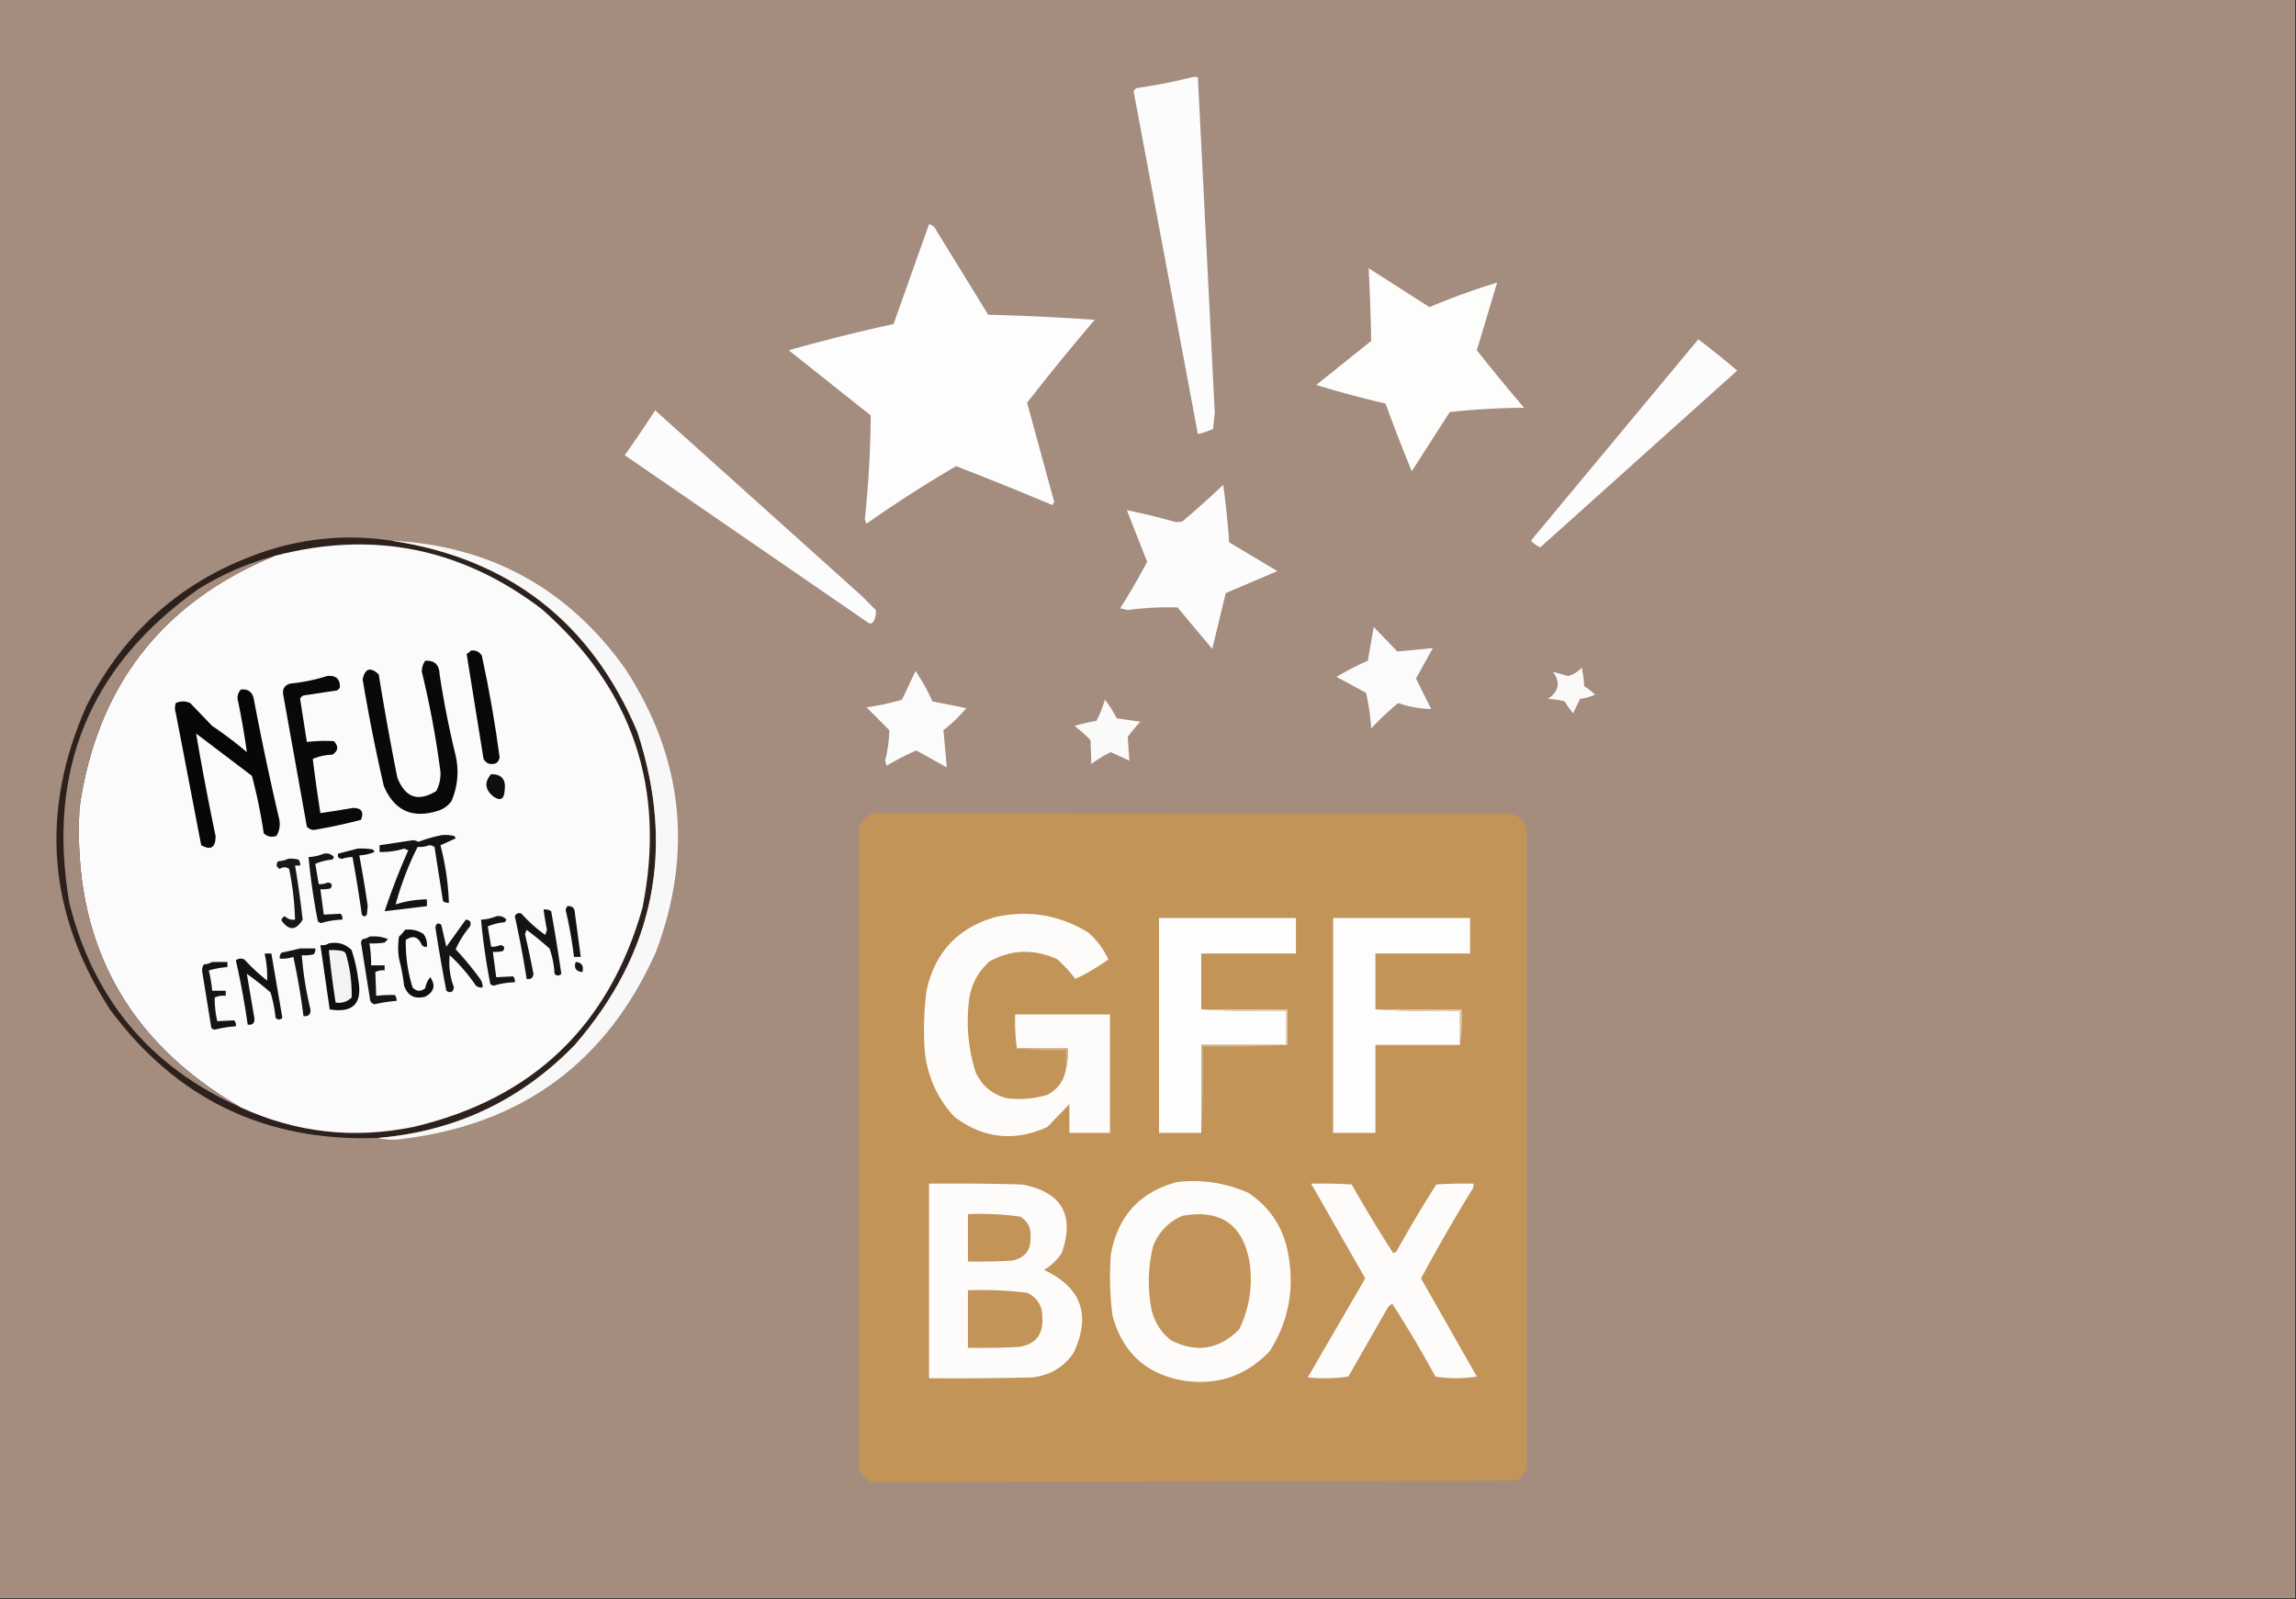 <svg xmlns="http://www.w3.org/2000/svg" width="504" height="351" xmlns:v="https://vecta.io/nano"><rect width="100%" height="100%" fill="#333333" stroke="none"/><path d="M-.186-.186h504v351h-504v-351z" fill="#a48c7e"/><path d="M261.835 16.9h1.113l3.711 73.729-.371 3.529a18.07 18.07 0 0 1-3.34 1.114h0l-14.103-75.214a1.35 1.35 0 0 1 .742-.743 111.47 111.47 0 0 0 12.247-2.414z" fill="#fcfcfc"/><path d="M203.938 49.214c.788.197 1.345.693 1.67 1.486h0l11.32 18.386a530.48 530.48 0 0 1 23.381 1.114 515.88 515.88 0 0 0-14.845 18.2h0l5.938 21.729-.371.743c-7.01-2.951-14.061-5.799-21.155-8.543a273.87 273.87 0 0 0-19.67 12.629h0l-.371-.929a231.17 231.17 0 0 0 1.299-22.843h0l-18-14.3c7.613-2.152 15.283-4.071 23.01-5.757h0l7.794-21.914z" fill="#fdfdfd"/><path d="M300.433 58.871l13.361 8.543c4.893-2.064 9.841-3.86 14.845-5.386h0l-4.454 14.857a409.16 409.16 0 0 0 10.392 12.629 160.09 160.09 0 0 0-16.33.929h0l-8.351 13a387.66 387.66 0 0 1-5.753-14.857 229.46 229.46 0 0 1-15.216-4.086h0l12.062-9.657c-.085-5.322-.271-10.646-.557-15.971z" fill="#fdfdfc"/><path d="M372.804 74.472c2.891 2.211 5.738 4.502 8.536 6.871h0l-43.237 38.814c-.787-.361-1.467-.857-2.041-1.486h0l36.742-44.2zm-228.99 15.6l45.278 40.671 3.155 3.157c.094.903-.092 1.77-.557 2.6-.321.402-.692.464-1.113.186h0l-53.443-36.771a254.54 254.54 0 0 0 6.68-9.843z" fill="#fcfcfc"/><path d="M268.515 106.414c.572 4.14 1.005 8.349 1.299 12.629h0l10.577 6.314-11.32 4.829-2.969 12.257-7.608-9.1a67.16 67.16 0 0 0-10.948.557h0l-1.67-.371a141.74 141.74 0 0 0 5.938-10.214h0l-4.454-11.329c3.361.688 6.702 1.492 10.021 2.414a3.43 3.43 0 0 0 2.227 0c3.066-2.581 6.035-5.243 8.907-7.986z" fill="#fdfcfc"/><path d="M85.918 118.672c25.861 3.91 43.861 17.901 54 41.971 8.387 25.561 3.809 48.466-13.732 68.714-11.811 12.181-26.224 18.99-43.237 20.429-24.646.883-44.254-8.527-58.825-28.229-13.671-21.187-15.402-43.349-5.196-66.486 8.822-17.454 22.616-29.03 41.381-34.729 8.425-2.419 16.962-2.976 25.608-1.671z" fill="#2d211e"/><path d="M52.887 243.1c-25.2-14.527-37.014-36.441-35.443-65.743 3.793-26.688 18.082-45.136 42.866-55.343 21.444-5.65 40.99-1.75 58.639 11.7 19.941 17.526 27.301 39.379 22.082 65.557-7.325 25.902-24.088 41.935-50.289 48.1-13.151 2.685-25.769 1.262-37.856-4.271z" fill="#fcfbfb"/><path d="M85.918 118.672c21.675 1.097 38.809 10.506 51.402 28.229 12.649 19.501 14.875 40.177 6.68 62.029-10.733 24.105-29.228 37.786-55.485 41.043-1.924.303-3.78.241-5.567-.186 17.014-1.438 31.426-8.248 43.237-20.429 17.541-20.248 22.119-43.153 13.732-68.714-10.139-24.07-28.139-38.061-54-41.971z" fill="#f9f8f8"/><path d="M60.309 122.014c-24.784 10.207-39.073 28.655-42.866 55.343-1.571 29.302 10.243 51.216 35.443 65.743-19.843-8.784-32.399-23.765-37.67-44.943-4.982-29.072 4.482-52.039 28.392-68.9 5.216-3.229 10.783-5.643 16.701-7.243z" fill="#a38b7e"/><path d="M301.546 137.614l5.196 5.386h0l7.794-.743-3.711 6.686 3.34 6.686c-2.466-.047-4.909-.486-7.237-1.3a62.79 62.79 0 0 0-5.938 5.571c-.17-2.629-.541-5.229-1.113-7.8l-6.495-3.529c2.213-1.324 4.502-2.5 6.866-3.529l1.299-7.429z" fill="#fcfbfb"/><path d="M103.361 142.814c1.048-.156 1.852.216 2.412 1.114 1.601 7.373 2.901 14.807 3.897 22.286-.078.555-.325.988-.742 1.3-1.237.45-2.165.141-2.784-.929h0l-3.711-23.029c.369-.21.678-.458.928-.743z" fill="#080808"/><path d="M93.34 145.043c2.043-.124 3.094.867 3.155 2.971a208.29 208.29 0 0 0 3.34 17.086c.984 3.705.737 7.295-.742 10.771-.719.968-1.647 1.649-2.784 2.043-5.71 1.877-9.73.082-12.062-5.386-1.786-7.753-3.332-15.553-4.639-23.4.51-2.419 1.686-2.791 3.526-1.114a629.02 629.02 0 0 0 4.082 22.657c1.715 4.419 4.56 5.409 8.536 2.971a8.04 8.04 0 0 0 .928-4.271c-.963-7.393-2.324-14.698-4.082-21.914-.007-.895.241-1.7.742-2.414z" fill="#090909"/><path d="M347.196 146.529a22.13 22.13 0 0 1 .557 4.086c.857.548 1.664 1.169 2.412 1.857a11.79 11.79 0 0 1-3.34.929l-1.485 3.157c-.705-.787-1.323-1.654-1.856-2.6-1.216-.306-2.459-.492-3.711-.557 2.445-1.615 2.817-3.596 1.113-5.943l3.34.929a5.98 5.98 0 0 0 2.969-1.857z" fill="#faf9f8"/><path d="M200.969 147.272c1.415 2.086 2.652 4.314 3.711 6.686h0l7.423 1.486c-1.483 1.794-3.163 3.414-5.01 4.829h0l.742 8.171-6.68-3.714a53.5 53.5 0 0 0-6.495 3.343h0l-.371-1.114a29.02 29.02 0 0 0 .928-6.686h0l-5.01-5.014c2.63-.363 5.228-.92 7.794-1.671l2.969-6.314z" fill="#fcfbfb"/><path d="M71.814 148.386c1.98-.184 2.908.683 2.784 2.6h0l-.557.557-7.423 1.114a1.35 1.35 0 0 0-.742.743l1.485 9.471c1.977-.241 3.957-.303 5.938-.186 1.076 1.172.952 2.162-.371 2.971-1.493.054-2.916.364-4.268.929a354.23 354.23 0 0 0 1.67 11.886 207.89 207.89 0 0 0 7.052-1.114c1.937-.045 2.556.821 1.856 2.6-3.427.902-6.89 1.645-10.392 2.229-.596-.051-1.092-.299-1.485-.743h0l-5.196-28.971c-.192-1.231.303-2.036 1.485-2.414 2.83-.285 5.551-.842 8.165-1.671z" fill="#090909"/><path d="M52.887 151.357c1.484-.158 2.412.461 2.784 1.857a622.85 622.85 0 0 0 5.567 26.371c.345 1.391.159 2.691-.557 3.9-1.057.351-1.984.165-2.784-.557a115.07 115.07 0 0 0-2.598-12.629h0l-12.247-9.286a596.8 596.8 0 0 0 4.268 22.471c.031 2.549-1.021 3.23-3.155 2.043h0l-5.567-28.971c-.248-.743-.248-1.486 0-2.229 1.04-.481 2.091-.481 3.155 0l4.825 5.014c2.641 1.777 5.177 3.695 7.608 5.757-.54-3.923-1.221-7.826-2.041-11.7-.039-.809.208-1.49.742-2.043z" fill="#070707"/><path d="M242.536 153.586c.99 1.248 1.856 2.609 2.598 4.086h0l5.196.743a35.74 35.74 0 0 0-2.784 3.343h0l.371 5.2-4.082-1.857a25.03 25.03 0 0 0-4.268 2.6h0l-.186-5.2a22.39 22.39 0 0 0-3.526-3.157c1.585-.466 3.193-.837 4.825-1.114a25.04 25.04 0 0 0 1.856-4.643z" fill="#fafaf9"/><path d="M107.814 169.929c2.29 0 3.28 1.176 2.969 3.529-.117 2.038-.983 2.471-2.598 1.3-1.749-1.544-1.872-3.154-.371-4.829z" fill="#0f0f0f"/><path d="M191.691 178.472l139.918.186c1.757.397 2.933 1.449 3.526 3.157h0v140.4c-.394 1.137-1.074 2.066-2.041 2.786h0l-141.773.371a5.81 5.81 0 0 1-2.784-3.157h0v-140.4c.626-1.554 1.678-2.669 3.155-3.343z" fill="#c29458"/><path d="M97.052 183.3c.875-.061 1.741.001 2.598.186.17.154.294.339.371.557h0l-3.34 1.486c1.087 4.127 1.71 8.363 1.856 12.629-.491.063-.924-.061-1.299-.371h0L95.381 185.9c-.331-.216-.703-.34-1.113-.371-.927.326-1.793.45-2.598.371-2.046 4.086-3.654 8.296-4.825 12.629a22.88 22.88 0 0 1 6.866-1.114h0v1.486l-9.278 1.114a147.04 147.04 0 0 1 5.196-13.371h0l-.928-.371a16.97 16.97 0 0 1-5.381.743h0v-1.486l7.423-1.114a3.82 3.82 0 0 1 1.113.371 30.7 30.7 0 0 1 5.196-1.486z" fill="#131313"/><path d="M78.495 186.272c1.12-.061 2.233.001 3.34.186.17.154.294.339.371.557a10.12 10.12 0 0 1-3.34.743c.698 3.696 1.316 7.411 1.856 11.143h0l-.186 1.857c-.371.495-.742.495-1.113 0a310.98 310.98 0 0 0-2.041-12.629c-.76.004-1.502.128-2.227.371-.818-.01-1.128-.381-.928-1.114h0l4.268-1.114z" fill="#121212"/><path d="M71.072 187.386c.919-.167 1.662.081 2.227.743-.078.218-.202.403-.371.557-1.292.112-2.529.422-3.711.929l.742 4.457A4.82 4.82 0 0 0 72 193.7c.869.188 1.054.622.557 1.3-.732.184-1.475.246-2.227.186l.742 5.571 3.711-.186a1.63 1.63 0 0 1 .371 1.3c-1.579.031-3.126.279-4.639.743-.287-.054-.534-.178-.742-.371-.917-4.668-1.598-9.378-2.041-14.114a10.02 10.02 0 0 0 3.34-.743z" fill="#151515"/><path d="M63.278 188.5c.752-.06 1.495.002 2.227.186a1.63 1.63 0 0 1 .371 1.3h0-1.113a194.73 194.73 0 0 1 1.67 11.886c-1.46 2.406-3.006 2.468-4.639.186.042-.475.289-.785.742-.929.621.589 1.363.837 2.227.743a63.16 63.16 0 0 0-1.299-11.143c-.667-.471-1.347-.471-2.041 0-.778-.416-.902-.973-.371-1.671.819-.071 1.562-.257 2.227-.557z" fill="#181818"/><path d="M124.515 198.9c1.072-.104 1.629.391 1.67 1.486h0l1.299 9.657H126a94.23 94.23 0 0 0-1.856-10.4l.371-.743zm-5.196.743a2.4 2.4 0 0 1 1.67.371c.82 4.568 1.562 9.15 2.227 13.743-.495.495-.99.495-1.485 0a19.45 19.45 0 0 0-1.113-5.571c-1.616-1.432-3.286-2.794-5.01-4.086h0l-.371.929c.686 2.906 1.305 5.815 1.856 8.729-.081.897-.576 1.268-1.485 1.114-.723-4.607-1.589-9.19-2.598-13.743.315-.662.809-.848 1.485-.557 1.557 1.743 3.289 3.291 5.196 4.643h0l.371-1.114c-.295-1.477-.543-2.964-.742-4.457z" fill="#141414"/><path d="M234 234.557c.365-1.411.489-2.896.371-4.457h0-11.134c-.368-2.406-.491-4.883-.371-7.429h0 20.784v26h-8.907v-6.314l-4.825 5.014c-7.257 3.299-14.061 2.557-20.412-2.229-3.732-4.014-5.897-8.781-6.495-14.3a65.77 65.77 0 0 1 .371-13.371c1.808-8.371 6.818-13.757 15.031-16.157 7.287-1.624 14.091-.51 20.412 3.343 1.936 1.649 3.421 3.63 4.454 5.943-2.265 1.66-4.678 3.084-7.237 4.271-1.136-1.511-2.435-2.935-3.897-4.271-5.037-2.347-9.985-2.223-14.845.371-2.742 2.405-4.288 5.438-4.639 9.1-.563 5.19-.068 10.267 1.485 15.229 1.354 3.004 3.643 4.923 6.866 5.757a21.77 21.77 0 0 0 8.907-.743c2.315-1.224 3.676-3.143 4.082-5.757z" fill="#fdfcfb"/><path d="M108.928 201.129c.919-.167 1.662.081 2.227.743-.078.218-.202.403-.371.557-1.292.112-2.529.422-3.711.929l.742 4.457a4.82 4.82 0 0 0 2.041-.371c.869.188 1.054.622.557 1.3-.732.184-1.475.246-2.227.186l.742 5.571 3.711-.186a1.63 1.63 0 0 1 .371 1.3c-1.579.031-3.126.279-4.639.743-.287-.054-.534-.178-.742-.371-.917-4.668-1.598-9.378-2.041-14.114a10.02 10.02 0 0 0 3.34-.743z" fill="#151515"/><path d="M263.691 221.557c6.121.37 12.306.494 18.557.371h0v7.429h-18.557v19.314h-9.278V201.5h30.062v7.8h-20.784v12.257zm38.227 0c6.121.37 12.306.494 18.557.371h0v7.429h-18.557v19.314h-9.278V201.5h30.062v7.8h-20.784v12.257z" fill="#fdfdfd"/><path d="M102.247 201.872c.956.082 1.266.578.928 1.486a21.11 21.11 0 0 0-3.155 5.014c1.925 2.057 3.719 4.224 5.381 6.5a3.27 3.27 0 0 1 .557 1.857 1.8 1.8 0 0 1-1.485-.371c-1.658-2.44-3.587-4.683-5.753-6.686-.26 2.393.058 4.813.928 7.057-.194 1.076-.751 1.323-1.67.743a369.57 369.57 0 0 1-2.412-13.929c.188-.87.621-1.055 1.299-.557h0l1.113 4.829 4.268-5.943z" fill="#151515"/><path d="M88.887 204.1c1.501-.201 2.862.108 4.082.929.599.828.846 1.756.742 2.786-.436.081-.807-.042-1.113-.371-.782-1.849-1.957-2.221-3.526-1.114-.06 3.537.434 7.004 1.485 10.4.848.923 1.776.985 2.784.186.167-.929.538-1.733 1.113-2.414 1.217 1.797.845 3.22-1.113 4.271-2.298.614-3.845-.191-4.639-2.414a41.96 41.96 0 0 0-1.113-5.943 15.79 15.79 0 0 1 0-4.829 7.26 7.26 0 0 0 1.299-1.486z" fill="#101010"/><path d="M81.093 205.586c1.438-.154 2.799.032 4.082.557h0l-.742.743c-1.107.185-2.22.247-3.34.186a28.66 28.66 0 0 1 .371 4.829h0 2.969v1.114a3.37 3.37 0 0 0-2.041.371h0l.186 5.2a32.98 32.98 0 0 1 4.082-.186 1.63 1.63 0 0 1 .371 1.3c-1.625.126-3.237.375-4.825.743-.426-.118-.735-.365-.928-.743h0l-2.041-12.814c.054-.287.177-.534.371-.743.578-.078 1.073-.264 1.485-.557z" fill="#161616"/><path d="M72.186 207.072c1.985-.386 3.655.11 5.01 1.486.71 2.171 1.204 4.4 1.485 6.686.875 5.067-1.228 7.172-6.309 6.314l-2.041-14.114c.711.105 1.329-.018 1.856-.371z" fill="#0f0f0f"/><path d="M65.876 208.186h3.34a1.63 1.63 0 0 1-.371 1.3c-.857.185-1.723.246-2.598.186a74.25 74.25 0 0 0 1.856 11.7c.211 1.212-.284 1.769-1.485 1.671-.55-4.363-1.292-8.696-2.227-13-.953.331-1.964.457-2.969.371a1.63 1.63 0 0 1 .371-1.3c1.415-.295 2.776-.605 4.082-.929z" fill="#151515"/><path d="M72.186 208.557a12.04 12.04 0 0 1 2.969.186c.3.114.547.3.742.557.933 3.132 1.371 6.39 1.299 9.657-.981.939-2.156 1.311-3.526 1.114a230.99 230.99 0 0 1-1.485-11.514z" fill="#f3f3f3"/><path d="M58.082 209.3h1.485l2.412 14.114c-.495.495-.99.495-1.485 0-.194-1.888-.567-3.754-1.113-5.571-1.662-1.449-3.396-2.813-5.196-4.086l1.67 9.843c.028 1.024-.467 1.457-1.485 1.3a176.88 176.88 0 0 0-2.598-14.114c.584-.42 1.203-.482 1.856-.186a44.78 44.78 0 0 0 5.01 4.643c.084-1.999-.102-3.981-.557-5.943z" fill="#121212"/><path d="M46.577 211.157h3.34v1.114c-1.382.109-2.75.358-4.082.743a32.41 32.41 0 0 1 .742 4.457h0 2.969v1.114c-.851-.095-1.655.029-2.412.371-.019 1.749.168 3.495.557 5.2l3.711-.186a1.63 1.63 0 0 1 .371 1.3 25.87 25.87 0 0 0-4.639.743c-.287-.054-.534-.178-.742-.371h0l-2.041-12.629c.021-.456.148-.901.371-1.3.698-.074 1.317-.259 1.856-.557z" fill="#141414"/><path d="M126.371 211.157c1.324.096 1.819.839 1.485 2.229-1.436-.155-1.931-.898-1.485-2.229z" fill="#151515"/><path d="M263.691 221.557h18.928v7.8h-.371v-7.429c-6.251.123-12.436-.001-18.557-.371z" fill="#e4d0b6"/><path d="M301.918 221.557h18.928c.121 2.669-.003 5.269-.371 7.8h0v-7.429c-6.251.123-12.436-.001-18.557-.371z" fill="#e1caad"/><path d="M282.247 229.357h.371c-6.121.37-12.306.494-18.557.371.122 6.379-.001 12.694-.371 18.943h0v-19.314h18.557z" fill="#d2b085"/><path d="M223.237 230.1h11.134c.118 1.561-.006 3.046-.371 4.457h0v-4.086c-3.655.121-7.242-.002-10.763-.371z" fill="#d5b68c"/><path d="M258.495 259.443c5.429-.592 10.625.213 15.588 2.414 4.814 3.252 7.721 7.771 8.722 13.557 1.373 7.634.013 14.691-4.082 21.171-5.105 5.367-11.352 7.534-18.742 6.5-8.31-1.383-13.568-6.15-15.773-14.3a67.17 67.17 0 0 1-.371-13.371c1.503-8.497 6.389-13.821 14.66-15.971zm-54.557.371c6.805-.062 13.609 0 20.412.186 8.709 1.647 11.616 6.661 8.722 15.043-1.035 1.535-2.334 2.773-3.897 3.714 8.208 3.816 10.374 9.883 6.495 18.2-2.186 3.169-5.217 4.965-9.093 5.386a689.39 689.39 0 0 1-22.639.186h0v-42.714zm83.876 0a106.98 106.98 0 0 1 8.907.186c2.885 5.101 5.918 10.118 9.093 15.043.287-.054.534-.178.742-.371 2.763-4.975 5.671-9.868 8.722-14.671 2.718-.186 5.442-.248 8.165-.186.055.391-.006.762-.186 1.114-3.965 6.451-7.739 13.014-11.32 19.686h0l12.247 21.543c-3.053.488-6.084.488-9.093 0a255 255 0 0 0-9.464-15.971 2.69 2.69 0 0 0-.928.743h0l-8.722 15.229a35.8 35.8 0 0 1-8.907.186h0l12.619-21.729-11.876-20.8z" fill="#fdfcfb"/><path d="M212.474 266.5c3.864-.158 7.7.027 11.505.557 1.567.969 2.309 2.393 2.227 4.271.199 3.016-1.162 4.811-4.082 5.386a125.54 125.54 0 0 1-9.649.186h0v-10.4z" fill="#c29458"/><path d="M259.608 266.872c8.274-1.47 13.161 1.872 14.66 10.029.778 5.198.036 10.15-2.227 14.857-4.386 4.48-9.396 5.285-15.031 2.414-2.217-1.771-3.639-4.062-4.268-6.871a32.48 32.48 0 0 1 .371-13.743c1.254-3.173 3.419-5.402 6.495-6.686z" fill="#c29459"/><path d="M212.474 283.215a83.13 83.13 0 0 1 12.99.557c2.253 1.08 3.367 2.876 3.34 5.386.248 3.782-1.484 5.949-5.196 6.5-3.708.186-7.422.248-11.134.186h0v-12.629z" fill="#c29458"/></svg>